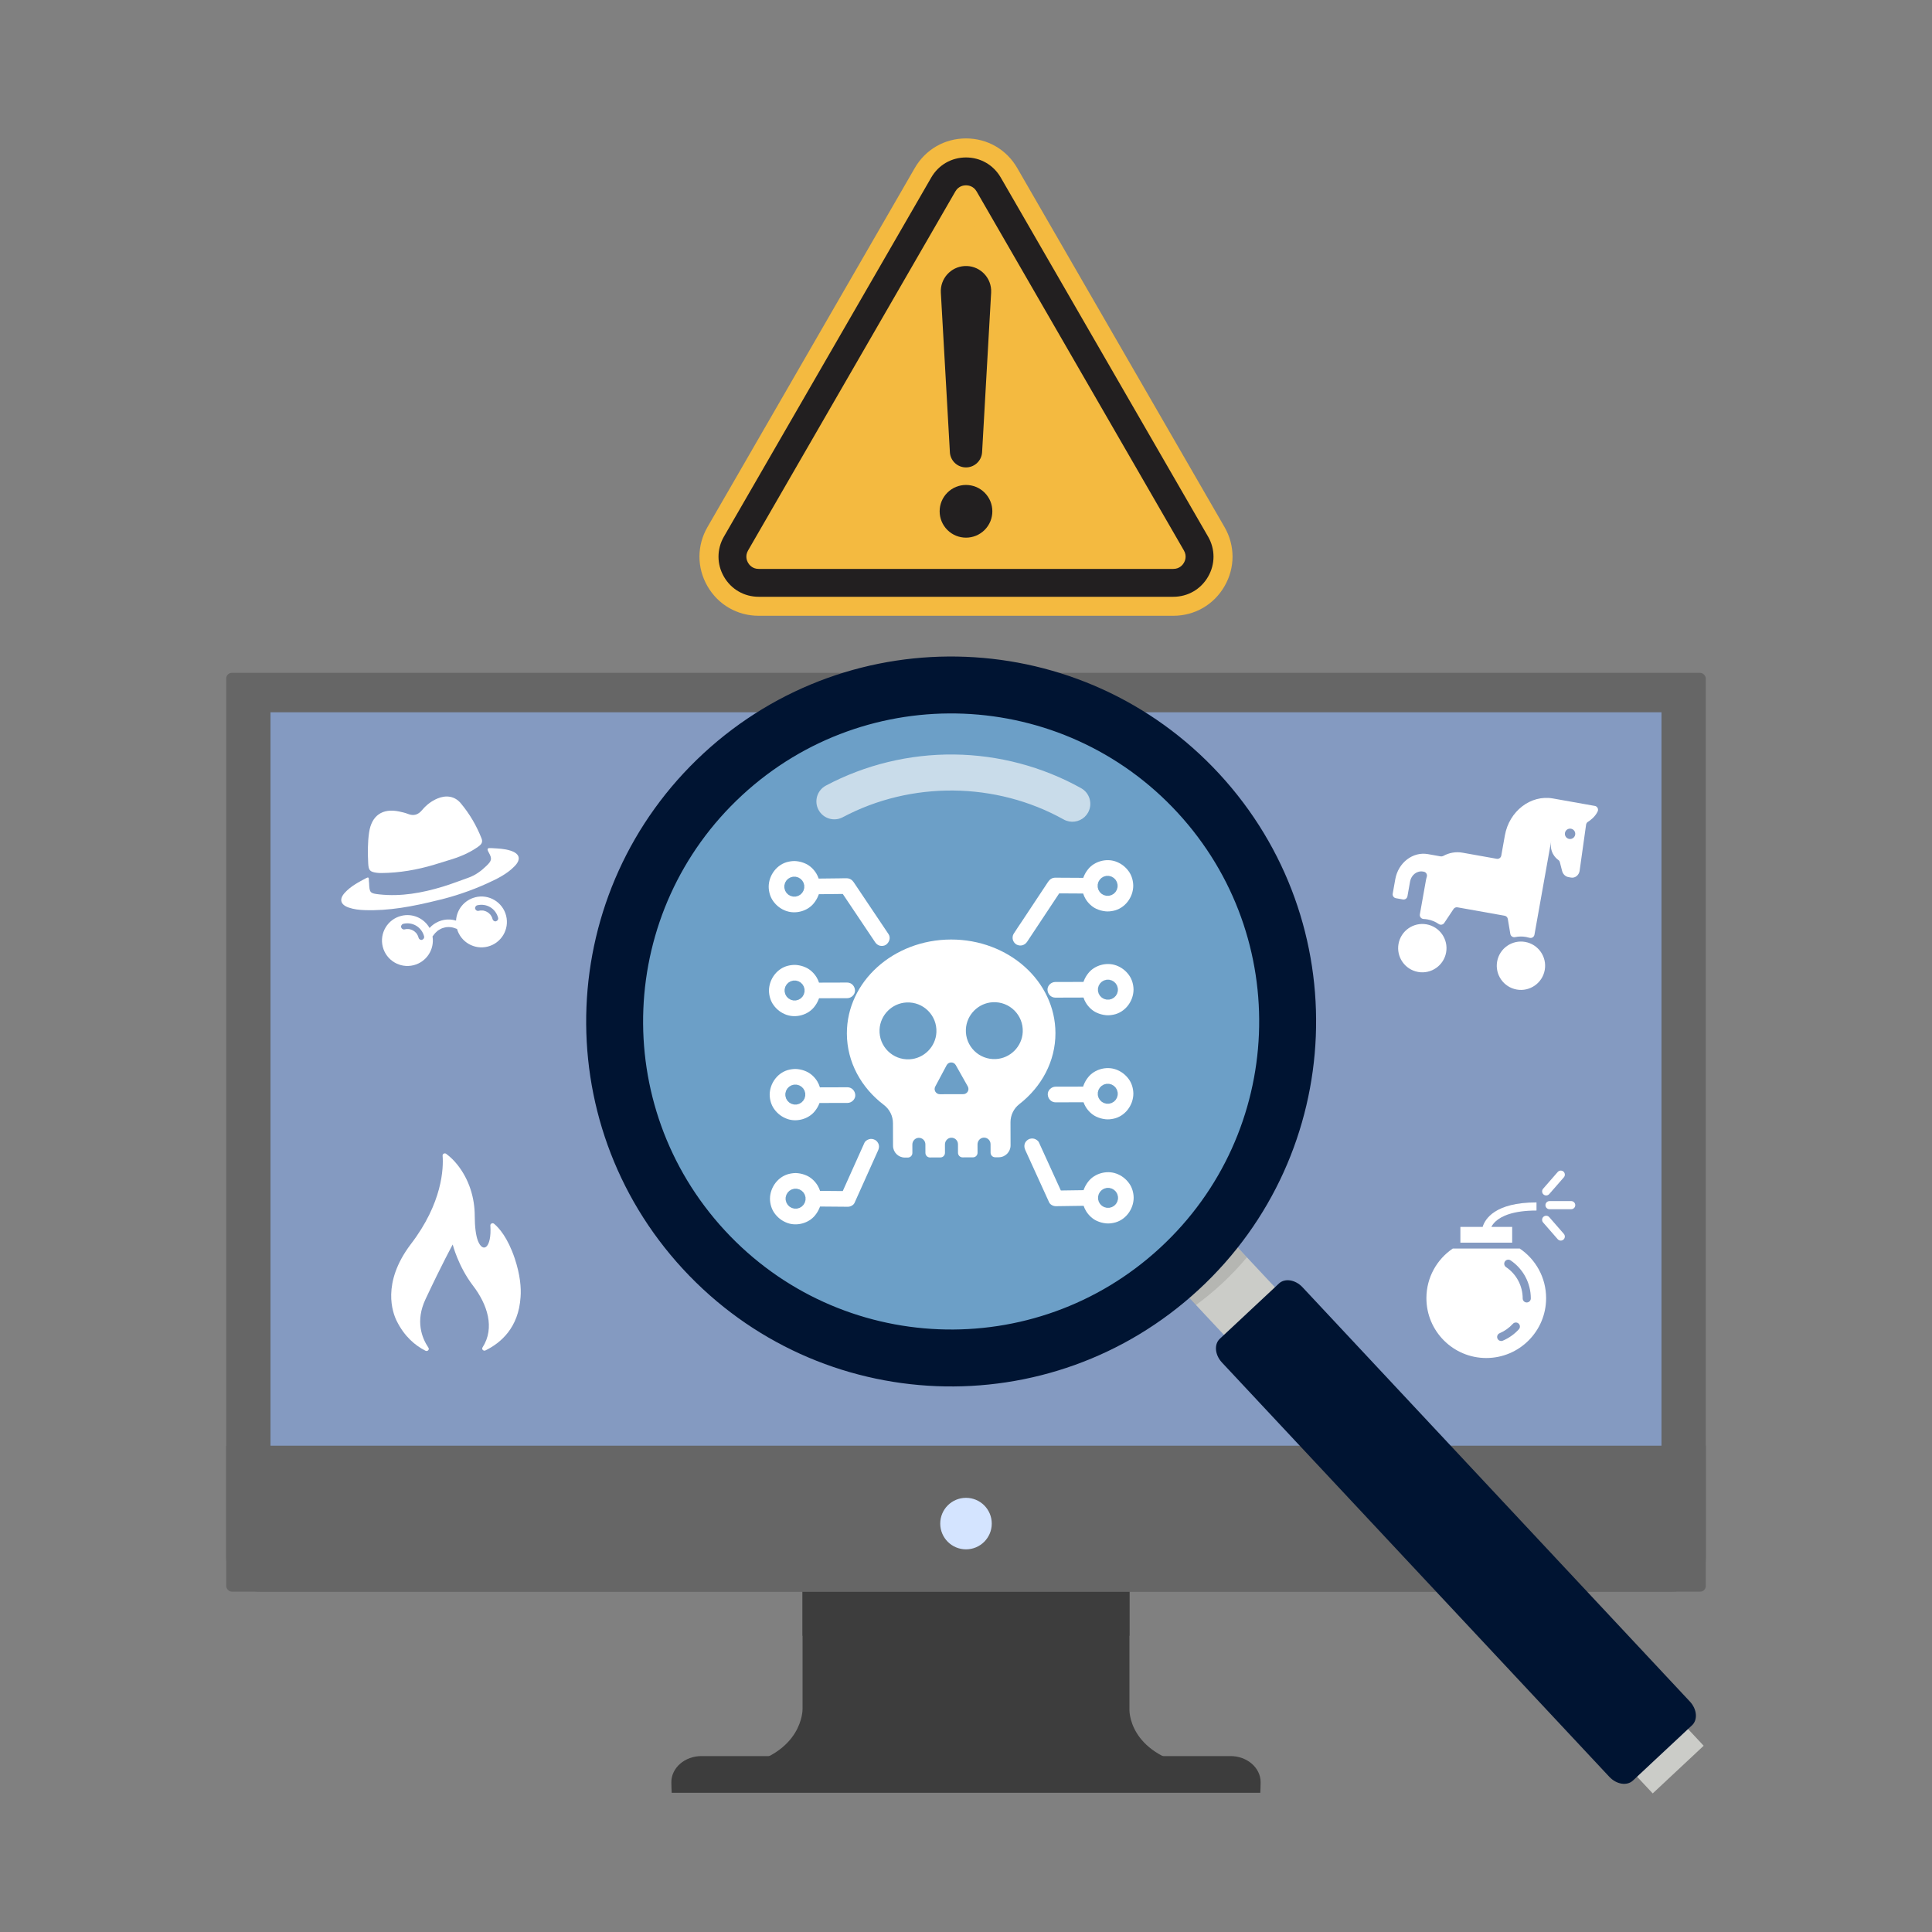 <?xml version="1.0" encoding="UTF-8"?>
<svg id="uuid-bb5642b3-f26a-43d1-a4b6-336d8bd847bd" data-name="Ebene 19" xmlns="http://www.w3.org/2000/svg" viewBox="0 0 1500 1500">
  <rect x="0" y="0" width="1500" height="1500" fill="#808080" stroke="none"/>
  <g>
    <g>
      <path d="M876.9,1326.91v-112l-125.46-25.91v-.59l-1.44.3-1.44-.3v.59l-125.46,25.91v112s.69,34.75-49.49,44.5h352.77c-51.21-10.25-49.49-44.5-49.49-44.5Z" style="fill: #3d3d3d; stroke-width: 0px;"/>
      <path d="M978.49,1391.92c.1-.75.26-7.48.26-8.25,0-11.14-10.49-20.25-23.31-20.25h-410.9c-12.82,0-23.31,9.11-23.31,20.25,0,.77.17,7.5.26,8.25h456.99Z" style="fill: #3d3d3d; stroke-width: 0px;"/>
    </g>
    <rect x="623.09" y="1232.41" width="253.81" height="37.61" style="fill: #3d3d3d; stroke-width: 0px;"/>
    <g>
      <g>
        <g>
          <rect x="175.63" y="522.39" width="1148.74" height="713.37" rx="4.39" ry="4.39" style="fill: #666; stroke-width: 0px;"/>
          <rect x="210.01" y="553" width="1079.97" height="682.1" style="fill: #849ac1; stroke-width: 0px;"/>
        </g>
        <path d="M175.63,1122.44v87.09c0,14.43,11.8,26.23,26.23,26.23h1096.28c14.42,0,26.23-11.8,26.23-26.23v-87.09H175.63Z" style="fill: #666; stroke-width: 0px;"/>
      </g>
      <path d="M770,1182.91c0,11.05-8.96,20-20,20s-20-8.95-20-20,8.95-20,20-20,20,8.95,20,20Z" style="fill: #d4e4ff; stroke-width: 0px;"/>
    </g>
  </g>
  <g>
    <rect x="1086.07" y="893.21" width="54.18" height="555.71" transform="translate(-499.75 1075.92) rotate(-43.08)" style="fill: #cbccc8; stroke-width: 0px;"/>
    <g style="opacity: .18;">
      <circle cx="738.46" cy="793.07" r="245.56" style="fill: #00b8e2; stroke-width: 0px;"/>
    </g>
    <g style="opacity: .63;">
      <path d="M842.11,634.26c1.03-.96,1.93-2.1,2.65-3.39,3.74-6.71,1.33-15.18-5.38-18.93-30.02-16.73-64.14-25.78-98.69-26.15-34.64-.38-69.03,7.97-99.46,24.14-6.79,3.61-9.36,12.03-5.75,18.82,3.61,6.78,12.03,9.36,18.82,5.75,53.17-28.27,118.9-27.6,171.53,1.74,5.42,3.02,11.98,2.03,16.28-1.98Z" style="fill: #fff; stroke-width: 0px;"/>
    </g>
    <path d="M1267.78,1382.44l45.91-42.92c4.59-4.29,3.85-12.55-1.66-18.44l-300.77-321.68c-5.51-5.89-13.69-7.19-18.28-2.9l-45.91,42.92c-4.59,4.29-3.85,12.55,1.66,18.44l300.77,321.68c5.51,5.89,13.69,7.19,18.28,2.9Z" style="fill: #001432; stroke-width: 0px;"/>
    <g style="opacity: .11;">
      <path d="M943.17,949.6l24.9,26.63c-6.05,7.23-12.64,14.15-19.75,20.72-6.37,5.87-12.99,11.3-19.82,16.28l-24.9-26.63,39.57-37Z" style="fill: #000; stroke-width: 0px;"/>
    </g>
    <path d="M530.18,985.2c106.11,115.03,285.38,122.27,400.41,16.16,115.03-106.11,122.27-285.38,16.16-400.41-106.11-115.03-285.38-122.27-400.41-16.16-115.03,106.11-122.27,285.38-16.16,400.41ZM562.67,955.23c-89.56-97.09-83.45-248.39,13.64-337.95,97.09-89.56,248.39-83.45,337.95,13.64,89.56,97.09,83.45,248.39-13.64,337.95-97.09,89.56-248.39,83.45-337.95-13.64Z" style="fill: #001432; stroke-width: 0px;"/>
  </g>
  <g>
    <g>
      <path d="M337.09,671.36c-13.36,3.99-26.98,6.35-40.96,6.46-1.19,0-2.38-.04-3.56-.19-5.35-.7-6.42-1.89-6.69-7.26-.42-8.05-.48-16.1.69-24.09,1.93-13.13,10.36-18.97,23.34-16.24,2.32.49,4.67,1.03,6.86,1.9,4.46,1.78,7.92.62,10.9-2.96,3.26-3.9,7.16-6.98,11.89-8.99,6.71-2.85,13.44-1.95,18.08,3.55,6.91,8.2,12.3,17.42,16.25,27.45,1.29,3.27-.6,4.96-2.84,6.54-7,4.92-14.81,8.06-22.97,10.44-3.68,1.08-7.33,2.26-10.99,3.39Z" style="fill: #fff; stroke-width: 0px;"/>
      <path d="M340.77,698.74c-20.73,5.17-38.89,8.51-57.57,7.88-4.25-.14-8.45-.6-12.47-1.99-6.38-2.21-7.58-6.45-3.12-11.4,4.68-5.19,10.83-8.35,16.9-11.58,1.28-.68,1.97-.41,1.85,1.22-.06.91.16,1.84.2,2.76.33,7.45.61,7.98,8.03,8.78,16.86,1.83,33.2-1.16,49.24-6.03,6.7-2.03,13.23-4.61,19.84-6.93,5.48-1.92,10-5.3,14.11-9.3,4.03-3.92,4.41-5.43,1.64-10.38-1.73-3.09-.86-3.47,2.2-3.29,5.02.3,10.03.41,14.87,2,7.06,2.32,8.26,6.66,3.06,12.02-6,6.19-13.64,9.87-21.35,13.38-12.92,5.88-26.35,10.26-37.43,12.86Z" style="fill: #fff; stroke-width: 0px;"/>
    </g>
    <g>
      <path d="M368.99,696.66c-8.61,2.16-14.47,9.67-14.92,18.1-1.56-.47-3.15-.77-4.79-.86-5.86-.31-11.89,2.17-15.77,6.59-4.27-7.54-13.18-11.63-21.99-9.42-10.58,2.65-17.01,13.38-14.35,23.96s13.38,17.01,23.96,14.35c10.04-2.52,16.33-12.3,14.68-22.34.55-.71,1.1-1.41,1.64-2.12-.34.45-.17.22.04-.03.21-.24.42-.48.65-.72.48-.5,1-.98,1.54-1.42.07-.06.15-.12.22-.18.23-.16.45-.32.69-.47.58-.37,1.17-.71,1.79-1.01.22-.11.45-.21.67-.3.15-.02.35-.14.48-.18.61-.21,1.24-.39,1.87-.53.27-.06.55-.11.82-.16.13-.02.25-.04.38-.06.27.02.6-.06.86-.07.37-.02.75-.02,1.12-.02.57.01,1.13.06,1.7.12,0,0-.02-.01-.02-.02,0,0,.01.01.03.02.06,0,.11.01.17.02.16.02.18.03.14.04.1.01.2.02.23.03.31.06.62.13.93.21.77.2,1.52.47,2.26.75.27.11.55.21.82.32,2.93,10.17,13.42,16.27,23.77,13.68,10.58-2.65,17.01-13.38,14.35-23.96s-13.38-17.01-23.96-14.35ZM327.67,729.68c-1.16.35-2.41-.49-2.7-1.61-.1-.37-.21-.74-.34-1.11,0-.02-.01-.04-.02-.06,0,0,0-.02-.01-.03-.06-.14-.12-.28-.19-.41-.15-.31-.32-.62-.5-.92-.1-.17-.21-.34-.32-.5-.04-.06-.08-.12-.13-.18-.1-.14-.06-.08.13.16-.06-.25-.48-.59-.66-.79-.23-.25-.47-.49-.73-.72-.06-.06-.36-.39-.44-.38.07.06.15.11.22.17-.08-.06-.15-.12-.23-.17-.27-.2-.56-.39-.85-.56-.29-.17-.59-.33-.89-.48-.04-.02-.07-.03-.11-.05-.15-.05-.29-.12-.44-.17-.32-.12-.65-.22-.97-.3-.24-.06-.77-.28-1-.21.33.05.37.06.13.03-.05,0-.1-.01-.15-.02-.2-.02-.39-.04-.59-.05-.35-.02-.7-.02-1.05,0-.15,0-.3.02-.45.03-.01,0-.02,0-.03,0-.04,0-.09.01-.13.02-.36.05-.71.13-1.06.21-1.21.29-2.35-.45-2.7-1.61-.34-1.15.49-2.42,1.61-2.7,3.42-.83,7.09-.32,10.11,1.5,3.03,1.81,5.21,4.8,6.09,8.21.31,1.21-.47,2.35-1.61,2.7ZM343.14,720.78s.05-.02.08-.04c.35-.15.1-.04-.08.04ZM385.14,715.27c-1.16.35-2.41-.49-2.7-1.61-.1-.37-.21-.74-.34-1.11,0-.02-.01-.04-.02-.06,0,0,0-.02-.01-.03-.06-.14-.12-.28-.19-.41-.15-.31-.32-.62-.5-.92-.1-.17-.21-.34-.32-.5-.04-.06-.08-.12-.13-.18-.1-.14-.06-.08.13.16-.06-.25-.48-.59-.66-.79-.23-.25-.47-.49-.73-.72-.06-.06-.36-.39-.44-.38.07.06.15.11.22.17-.08-.06-.15-.12-.23-.17-.27-.2-.56-.39-.85-.56s-.59-.33-.89-.48c-.04-.02-.07-.03-.11-.05-.15-.05-.29-.12-.44-.17-.32-.12-.65-.22-.97-.3-.24-.06-.77-.28-1-.21.33.05.37.06.13.03-.05,0-.1-.01-.15-.02-.2-.02-.39-.04-.59-.05-.35-.02-.7-.02-1.05,0-.15,0-.3.02-.45.03-.01,0-.02,0-.03,0-.04,0-.09.01-.13.02-.36.05-.71.13-1.06.21-1.21.29-2.35-.45-2.7-1.61-.34-1.15.49-2.42,1.61-2.7,3.42-.83,7.09-.32,10.11,1.5,3.03,1.81,5.21,4.8,6.09,8.21.31,1.21-.47,2.35-1.61,2.7Z" style="fill: #fff; stroke-width: 0px;"/>
      <path d="M350.29,719.93s0,0,0,0c.07.06.25.07.31.06-.12-.01-.25-.03-.31-.06Z" style="fill: #fff; stroke-width: 0px;"/>
    </g>
  </g>
  <g>
    <path d="M819.44,802c-.11-40.2-36.45-72.69-81.16-72.56-44.72.12-80.88,32.81-80.77,73.01.06,22.25,11.22,42.13,28.75,55.43,4.42,3.36,7.02,8.59,7.03,14.14l.05,17.54c.01,5.08,4.14,9.18,9.22,9.17h2.25c1.97-.01,3.57-1.61,3.56-3.59l-.02-6.49c0-2.7,2.02-5.05,4.71-5.24,2.95-.2,5.4,2.13,5.41,5.03l.02,6.66c0,1.97,1.61,3.57,3.58,3.56l8.04-.02c1.97,0,3.57-1.61,3.56-3.58l-.02-6.49c0-2.7,2.02-5.05,4.71-5.24,2.95-.2,5.4,2.13,5.41,5.03l.02,6.66c0,1.97,1.61,3.57,3.58,3.56l8.04-.02c1.97,0,3.57-1.61,3.56-3.58l-.02-6.49c0-2.7,2.02-5.05,4.71-5.24,2.95-.2,5.4,2.13,5.41,5.03l.02,6.66c0,1.97,1.61,3.57,3.58,3.56h2.76c5.08-.02,9.18-4.15,9.17-9.23l-.05-17.94c-.02-5.51,2.52-10.72,6.87-14.1,17.22-13.39,28.09-33.2,28.03-55.26ZM706.16,822.44c-13.11.7-23.91-10.04-23.28-23.15.54-11.23,9.64-20.38,20.86-20.97,13.11-.7,23.91,10.04,23.28,23.15-.54,11.23-9.64,20.38-20.86,20.97ZM747.87,849.5l-18.17.05c-3.06,0-5.02-3.25-3.58-5.94l8.85-16.59c1.5-2.81,5.52-2.86,7.09-.08l9.32,16.54c1.52,2.69-.42,6.02-3.51,6.03ZM794.05,801.28c-.54,11.23-9.64,20.38-20.86,20.97-13.11.7-23.91-10.04-23.28-23.15.54-11.23,9.64-20.38,20.86-20.97,13.11-.7,23.91,10.04,23.28,23.15Z" style="fill: #fff; stroke-width: 0px;"/>
    <path d="M866.44,749.5c-7.31-2.62-16.44-.15-21.34,5.9-1.57,1.94-2.65,3.77-3.58,6.08-.12.29-.22.58-.31.88-6.31.02-12.63.03-18.94.05-.98,0-1.96,0-2.94,0-3.18,0-6.21,2.81-6.06,6.09.16,3.29,2.68,6.07,6.09,6.06,6.91-.02,13.81-.04,20.72-.06.38,0,.76,0,1.14,0,.47,1.45,1.1,2.83,1.86,4.09,1.94,3.2,4.9,6.08,8.33,7.64,2.38,1.08,4.48,1.65,7.07,1.94,2.01.23,4.03.01,6-.38,9.08-1.79,15.54-10.41,15.59-19.48-.04-3.92-1.19-7.97-3.49-11.17-2.59-3.6-5.96-6.16-10.14-7.66ZM864.95,774.51c-.55.38-1.12.72-1.72,1.02-.65.23-1.32.42-1.99.56-.7.05-1.41.05-2.11,0-.68-.13-1.34-.32-2-.55-.6-.3-1.17-.63-1.72-1.01-.49-.43-.95-.88-1.38-1.37-.38-.55-.72-1.12-1.02-1.72-.23-.65-.42-1.32-.56-1.99-.05-.7-.05-1.41,0-2.11.13-.68.32-1.34.55-2,.3-.6.63-1.17,1.01-1.72.43-.49.88-.95,1.37-1.38.55-.38,1.12-.72,1.72-1.02.65-.23,1.32-.42,1.99-.56.7-.05,1.41-.05,2.11,0,.68.13,1.34.32,2,.55.6.3,1.17.63,1.72,1.01.49.43.95.88,1.38,1.37.38.55.72,1.12,1.02,1.72.23.66.42,1.33.56,2.01.03.34.04.69.05,1.04,0,.35-.02.69-.04,1.04-.13.68-.32,1.36-.55,2.01-.3.6-.63,1.17-1.01,1.72-.43.49-.88.95-1.37,1.38Z" style="fill: #fff; stroke-width: 0px;"/>
    <path d="M866.54,911.13c-7.31-2.62-16.44-.15-21.34,5.9-1.57,1.94-2.65,3.77-3.58,6.08-.12.31-.23.62-.33.93-5.89.08-11.78.16-17.66.25-1.62-3.56-3.25-7.12-4.87-10.69-3.3-7.23-6.59-14.47-9.89-21.7-.76-1.67-1.52-3.33-2.28-5-.59-1.3-2.31-2.42-3.64-2.78-1.45-.4-3.39-.21-4.68.62-1.29.84-2.43,2.09-2.78,3.64-.38,1.69-.09,3.11.62,4.68,2.09,4.58,4.17,9.16,6.26,13.73,3.3,7.23,6.59,14.47,9.89,21.7.76,1.67,1.52,3.33,2.28,5,.85,1.87,3.29,3.02,5.25,2.99,7.18-.1,14.36-.2,21.54-.3.47,1.42,1.09,2.79,1.85,4.04,1.94,3.2,4.9,6.08,8.33,7.64,2.38,1.08,4.48,1.65,7.07,1.94,2.01.23,4.03.01,6-.38,9.08-1.79,15.54-10.41,15.59-19.48-.04-3.92-1.19-7.97-3.49-11.17-2.59-3.6-5.96-6.16-10.14-7.66ZM865.05,936.15c-.55.38-1.12.72-1.72,1.02-.65.23-1.32.42-1.99.56-.7.05-1.41.05-2.11,0-.68-.13-1.34-.32-2-.55-.6-.3-1.17-.63-1.72-1.01-.49-.43-.95-.88-1.38-1.37-.38-.55-.72-1.12-1.02-1.72-.23-.65-.42-1.32-.56-1.99-.05-.7-.05-1.41,0-2.11.13-.68.32-1.34.55-2,.3-.6.63-1.17,1.01-1.72.43-.49.88-.95,1.37-1.38.55-.38,1.12-.72,1.72-1.02.65-.23,1.32-.42,1.99-.56.7-.05,1.41-.05,2.11,0,.68.13,1.34.32,2,.55.6.3,1.17.63,1.72,1.01.49.43.95.88,1.38,1.37.38.55.72,1.12,1.02,1.72.23.66.42,1.33.56,2.01.03.34.04.69.05,1.04,0,.35-.02.69-.04,1.04-.13.68-.32,1.36-.55,2.01-.3.6-.63,1.17-1.01,1.72-.43.49-.88.95-1.37,1.38Z" style="fill: #fff; stroke-width: 0px;"/>
    <path d="M866.32,830.31c-7.31-2.62-16.44-.15-21.34,5.9-1.57,1.94-2.65,3.77-3.58,6.08-.18.45-.33.9-.47,1.36-6.04.02-12.07.03-18.1.05-1.1,0-2.19,0-3.29,0-3.18,0-6.21,2.81-6.06,6.09.16,3.29,2.68,6.07,6.09,6.06,7.23-.02,14.46-.04,21.69-.06.45,1.27,1.01,2.49,1.69,3.61,1.94,3.2,4.9,6.08,8.33,7.64,2.38,1.08,4.48,1.65,7.07,1.94,2.01.23,4.03.01,6-.38,9.08-1.79,15.54-10.41,15.59-19.48-.04-3.92-1.19-7.97-3.49-11.17-2.59-3.6-5.96-6.16-10.14-7.66ZM864.83,855.33c-.55.38-1.12.72-1.72,1.02-.65.23-1.32.42-1.99.56-.7.05-1.41.05-2.11,0-.68-.13-1.34-.32-2-.55-.6-.3-1.17-.63-1.72-1.01-.49-.43-.95-.88-1.38-1.37-.38-.55-.72-1.12-1.02-1.72-.23-.65-.42-1.32-.56-1.99-.05-.7-.05-1.41,0-2.11.13-.68.32-1.34.55-2,.3-.6.63-1.17,1.01-1.72.43-.49.88-.95,1.37-1.38.55-.38,1.12-.72,1.72-1.02.65-.23,1.32-.42,1.99-.56.7-.05,1.41-.05,2.11,0,.68.13,1.34.32,2,.55.6.3,1.17.63,1.72,1.01.49.43.95.88,1.38,1.37.38.55.72,1.12,1.02,1.72.23.66.42,1.33.56,2.01.03.34.04.69.05,1.04,0,.35-.02.69-.04,1.04-.13.68-.32,1.36-.55,2.01-.3.6-.63,1.17-1.01,1.72-.43.49-.88.95-1.37,1.38Z" style="fill: #fff; stroke-width: 0px;"/>
    <path d="M789.19,733.33c3.06,1.61,6.43.63,8.3-2.2,3.03-4.57,6.06-9.14,9.09-13.71,4.83-7.28,9.65-14.56,14.48-21.84.43-.65.87-1.31,1.3-1.96,5.83.03,11.67.06,17.5.1.36,0,.73,0,1.09,0,.48,1.5,1.12,2.94,1.91,4.25,1.94,3.2,4.9,6.08,8.33,7.64,2.38,1.08,4.48,1.65,7.07,1.94,2.01.23,4.03.01,6-.38,9.08-1.79,15.54-10.41,15.59-19.48-.04-3.92-1.19-7.97-3.49-11.17-2.59-3.6-5.96-6.16-10.14-7.66-7.31-2.62-16.44-.15-21.34,5.9-1.57,1.94-2.65,3.77-3.58,6.08-.1.24-.18.48-.26.72-4.53-.03-9.06-.05-13.59-.08-2.56-.01-5.13-.03-7.69-.04-.2,0-.41,0-.61,0-2.29.04-4.03,1.22-5.3,3.05-.19.28-.38.57-.57.85-2.7,4.08-5.4,8.15-8.11,12.23-3.8,5.74-7.61,11.48-11.41,17.22-2.22,3.35-4.52,6.67-6.68,10.07-.03.05-.07.1-.1.15-.84,1.27-1,3.25-.6,4.68.39,1.41,1.49,2.93,2.8,3.62ZM855.16,681.62c.55-.38,1.12-.72,1.72-1.02.65-.23,1.32-.42,1.99-.56.7-.05,1.41-.05,2.11,0,.68.13,1.34.32,2,.55.6.3,1.17.63,1.72,1.01.49.43.95.88,1.38,1.37.38.55.72,1.12,1.02,1.72.23.66.42,1.33.56,2.01.03.34.04.69.05,1.04,0,.35-.02.69-.04,1.04-.13.68-.32,1.36-.55,2.01-.3.6-.63,1.17-1.01,1.72-.43.49-.88.95-1.37,1.38-.55.38-1.12.72-1.72,1.02-.65.23-1.32.42-1.99.56-.7.05-1.41.05-2.11,0-.68-.13-1.34-.32-2-.55-.6-.3-1.17-.63-1.72-1.01-.49-.43-.95-.88-1.38-1.37-.38-.55-.72-1.12-1.02-1.72-.23-.65-.42-1.32-.56-1.99-.05-.7-.05-1.41,0-2.11.13-.68.32-1.34.55-2,.3-.6.63-1.17,1.01-1.72.43-.49.88-.95,1.37-1.38Z" style="fill: #fff; stroke-width: 0px;"/>
    <path d="M610.44,707.27c7.31,2.62,16.44.15,21.34-5.9,1.57-1.94,2.65-3.77,3.58-6.08.14-.34.25-.69.36-1.03,6.2-.07,12.41-.14,18.61-.2,2.38,3.54,4.75,7.09,7.13,10.63,4.87,7.26,9.73,14.51,14.6,21.77,1.11,1.66,2.23,3.32,3.34,4.98.88,1.32,2.07,2.36,3.64,2.78,1.45.4,3.39.21,4.68-.62,2.63-1.7,4.05-5.49,2.16-8.31-1.86-2.78-3.72-5.55-5.59-8.33-3.79-5.64-7.57-11.29-11.36-16.93-3.01-4.48-6.01-8.96-9.02-13.45-.31-.47-.62-.93-.94-1.4-.06-.09-.12-.19-.19-.28-1.27-1.85-3.03-2.95-5.31-3.02-1.96-.05-3.93.04-5.89.06-5.32.06-10.65.12-15.97.18-.46-1.39-1.07-2.72-1.81-3.94-1.94-3.2-4.9-6.08-8.33-7.64-2.38-1.08-4.48-1.65-7.07-1.94-2.01-.23-4.03-.01-6,.38-9.08,1.79-15.54,10.41-15.59,19.48.04,3.92,1.19,7.97,3.49,11.17,2.59,3.6,5.96,6.16,10.14,7.66ZM611.92,682.26c.55-.38,1.12-.72,1.72-1.02.65-.23,1.32-.42,1.99-.56.7-.05,1.41-.05,2.11,0,.68.13,1.34.32,2,.55.6.3,1.17.63,1.72,1.01.49.43.95.88,1.38,1.37.38.55.72,1.12,1.02,1.72.23.65.42,1.32.56,1.99.05.7.05,1.41,0,2.11-.13.68-.32,1.34-.55,2-.3.6-.63,1.17-1.01,1.72-.43.49-.88.95-1.37,1.38-.55.38-1.12.72-1.72,1.02-.65.23-1.32.42-1.99.56-.7.05-1.41.05-2.11,0-.68-.13-1.34-.32-2-.55-.6-.3-1.17-.63-1.72-1.01-.49-.43-.95-.88-1.38-1.37-.38-.55-.72-1.12-1.02-1.72-.23-.66-.42-1.33-.56-2.01-.03-.34-.04-.69-.05-1.04,0-.35.02-.69.04-1.04.13-.68.32-1.36.55-2.01.3-.6.63-1.17,1.01-1.72.43-.49.88-.95,1.37-1.38Z" style="fill: #fff; stroke-width: 0px;"/>
    <path d="M610.66,787.9c7.31,2.62,16.44.15,21.34-5.9,1.57-1.94,2.65-3.77,3.58-6.08.12-.29.22-.58.31-.88,6.31-.02,12.63-.03,18.94-.05.98,0,1.96,0,2.94,0,3.18,0,6.21-2.81,6.06-6.09-.16-3.29-2.68-6.07-6.09-6.06-6.91.02-13.81.04-20.72.06-.38,0-.76,0-1.14,0-.47-1.45-1.1-2.83-1.86-4.09-1.94-3.2-4.9-6.08-8.33-7.64-2.38-1.08-4.48-1.65-7.07-1.94-2.01-.23-4.03-.01-6,.38-9.08,1.79-15.54,10.41-15.59,19.48.04,3.92,1.19,7.97,3.49,11.17,2.59,3.6,5.96,6.16,10.14,7.66ZM612.14,762.89c.55-.38,1.12-.72,1.72-1.02.65-.23,1.32-.42,1.99-.56.7-.05,1.41-.05,2.11,0,.68.13,1.34.32,2,.55.6.3,1.17.63,1.72,1.01.49.43.95.88,1.38,1.37.38.55.72,1.12,1.02,1.72.23.65.42,1.32.56,1.99.05.7.05,1.41,0,2.11-.13.68-.32,1.34-.55,2-.3.6-.63,1.17-1.01,1.72-.43.49-.88.95-1.37,1.38-.55.38-1.12.72-1.72,1.02-.65.23-1.32.42-1.99.56-.7.05-1.41.05-2.11,0-.68-.13-1.34-.32-2-.55-.6-.3-1.17-.63-1.72-1.01-.49-.43-.95-.88-1.38-1.37-.38-.55-.72-1.12-1.02-1.72-.23-.66-.42-1.33-.56-2.01-.03-.34-.04-.69-.05-1.04,0-.35.02-.69.04-1.04.13-.68.32-1.36.55-2.01.3-.6.63-1.17,1.01-1.72.43-.49.88-.95,1.37-1.38Z" style="fill: #fff; stroke-width: 0px;"/>
    <path d="M626.24,831.98c-2.38-1.08-4.48-1.65-7.07-1.94-2.01-.23-4.03-.01-6,.38-9.08,1.79-15.54,10.41-15.59,19.48.04,3.92,1.19,7.97,3.49,11.17,2.59,3.6,5.96,6.16,10.14,7.66,7.31,2.62,16.44.15,21.34-5.9,1.57-1.94,2.65-3.77,3.58-6.08.05-.13.1-.26.14-.39,6.14-.02,12.29-.03,18.43-.05,1.1,0,2.19,0,3.29,0,3.18,0,6.21-2.81,6.06-6.09-.16-3.29-2.68-6.07-6.09-6.06-7.13.02-14.25.04-21.38.06-.48-1.62-1.15-3.18-2-4.58-1.94-3.2-4.9-6.08-8.33-7.64ZM622.27,855.97c-.55.38-1.12.72-1.72,1.02-.65.23-1.32.42-1.99.56-.7.05-1.41.05-2.11,0-.68-.13-1.34-.32-2-.55-.6-.3-1.17-.63-1.72-1.01-.49-.43-.95-.88-1.38-1.37-.38-.55-.72-1.12-1.02-1.72-.23-.66-.42-1.33-.56-2.01-.03-.35-.04-.69-.05-1.04,0-.35.02-.69.04-1.04.13-.68.32-1.36.55-2.01.3-.6.63-1.17,1.01-1.72.43-.49.88-.95,1.37-1.38.55-.38,1.12-.72,1.72-1.02.65-.23,1.32-.42,1.99-.56.7-.05,1.41-.05,2.11,0,.68.13,1.34.32,2,.55.6.3,1.17.63,1.72,1.01.49.43.95.88,1.38,1.37.38.55.72,1.12,1.02,1.72.23.65.42,1.32.56,1.99.05.7.05,1.41,0,2.11-.13.68-.32,1.34-.55,2-.3.6-.63,1.17-1.01,1.72-.43.49-.88.95-1.37,1.38Z" style="fill: #fff; stroke-width: 0px;"/>
    <path d="M679.45,885.06c-1.41-.74-3.12-1.11-4.68-.6-1.41.46-2.99,1.39-3.62,2.8-2.06,4.59-4.12,9.18-6.18,13.77-3.26,7.25-6.51,14.5-9.77,21.76-.29.65-.59,1.3-.88,1.95-5.88-.05-11.76-.1-17.64-.15-.47-1.47-1.11-2.87-1.88-4.15-1.94-3.2-4.9-6.08-8.33-7.64-2.38-1.08-4.48-1.65-7.07-1.94-2.01-.23-4.03-.01-6,.38-9.08,1.79-15.54,10.41-15.59,19.48.04,3.92,1.19,7.97,3.49,11.17,2.59,3.6,5.96,6.16,10.14,7.66,7.31,2.62,16.44.15,21.34-5.9,1.57-1.94,2.65-3.77,3.58-6.08.11-.27.21-.54.3-.82,6.1.05,12.2.1,18.3.15,1.09,0,2.17.02,3.26.03,1.96.02,4.39-1.14,5.24-3.02,2.06-4.59,4.12-9.18,6.18-13.77,3.26-7.25,6.51-14.5,9.77-21.76.75-1.67,1.5-3.34,2.25-5.01.69-1.53,1.07-3,.6-4.68-.39-1.41-1.49-2.93-2.8-3.62ZM622.49,936.79c-.55.38-1.12.72-1.72,1.02-.65.23-1.32.42-1.99.56-.7.05-1.41.05-2.11,0-.68-.13-1.34-.32-2-.55-.6-.3-1.17-.63-1.72-1.01-.49-.43-.95-.88-1.38-1.37-.38-.55-.72-1.12-1.02-1.72-.23-.66-.42-1.33-.56-2.01-.03-.35-.04-.69-.05-1.04,0-.35.02-.69.04-1.04.13-.68.32-1.36.55-2.01.3-.6.63-1.17,1.01-1.72.43-.49.88-.95,1.37-1.38.55-.38,1.12-.72,1.72-1.02.65-.23,1.32-.42,1.99-.56.7-.05,1.41-.05,2.11,0,.68.13,1.34.32,2,.55.6.3,1.17.63,1.72,1.01.49.43.95.88,1.38,1.37.38.55.72,1.12,1.02,1.72.23.65.42,1.32.56,1.99.05.7.05,1.41,0,2.11-.13.68-.32,1.34-.55,2-.3.6-.63,1.17-1.01,1.72-.43.49-.88.95-1.37,1.38Z" style="fill: #fff; stroke-width: 0px;"/>
  </g>
  <g>
    <path d="M1174.05,952.56h-16.16c.66-1.31,1.74-2.88,3.52-4.47,4.19-3.76,13.07-8.24,31.53-8.24v-6.3c-32.3,0-39.99,12.97-41.82,19.01h-17.28v12.22h40.21v-12.22Z" style="fill: #fff; stroke-width: 0px;"/>
    <path d="M1179.9,969.35h-51.93c-12.37,8.35-20.51,22.5-20.51,38.54,0,25.67,20.81,46.47,46.47,46.47s46.47-20.81,46.47-46.47c0-16.05-8.14-30.19-20.51-38.54ZM1179.25,1032.04c-3.46,3.81-7.78,6.87-12.5,8.87-.4.17-.82.25-1.23.25-1.23,0-2.4-.72-2.9-1.92-.68-1.6.07-3.45,1.67-4.13,3.88-1.64,7.44-4.17,10.29-7.3,1.17-1.29,3.16-1.38,4.45-.21,1.29,1.17,1.38,3.16.21,4.45ZM1185.36,1011.24c-1.74,0-3.15-1.41-3.15-3.15,0-9.76-4.84-18.85-12.94-24.32-1.44-.97-1.82-2.93-.85-4.38.97-1.44,2.93-1.82,4.38-.85,9.84,6.64,15.72,17.69,15.72,29.54,0,1.74-1.41,3.15-3.15,3.15Z" style="fill: #fff; stroke-width: 0px;"/>
    <path d="M1219.88,932.53h-16.85c-1.74,0-3.15,1.41-3.15,3.15s1.41,3.15,3.15,3.15h16.85c1.74,0,3.15-1.41,3.15-3.15s-1.41-3.15-3.15-3.15Z" style="fill: #fff; stroke-width: 0px;"/>
    <path d="M1198.38,927.36c.6.52,1.34.78,2.07.78.88,0,1.75-.37,2.38-1.08l11.34-12.99c1.14-1.31,1.01-3.3-.3-4.45-1.31-1.14-3.3-1.01-4.45.3l-11.34,13c-1.14,1.31-1.01,3.3.3,4.45Z" style="fill: #fff; stroke-width: 0px;"/>
    <path d="M1202.82,944.98c-1.14-1.31-3.14-1.45-4.45-.3-1.31,1.14-1.45,3.13-.3,4.45l11.34,12.99c.62.71,1.5,1.08,2.38,1.08.73,0,1.47-.26,2.07-.78,1.31-1.14,1.45-3.13.3-4.45l-11.34-13Z" style="fill: #fff; stroke-width: 0px;"/>
  </g>
  <g>
    <g>
      <g>
        <path d="M732.39,143.22l-160.96,278.79c-7.83,13.56,1.96,30.51,17.61,30.51h321.92c15.66,0,25.44-16.95,17.61-30.51l-160.96-278.79c-7.83-13.56-27.4-13.56-35.22,0Z" style="fill: #f4ba40; stroke-width: 0px;"/>
        <path d="M910.96,478.09h-321.92c-16.6,0-31.46-8.58-39.76-22.96-8.3-14.37-8.3-31.54,0-45.91l160.96-278.79c8.3-14.37,23.16-22.96,39.76-22.96s31.46,8.58,39.76,22.96l160.96,278.79c8.3,14.37,8.3,31.54,0,45.91-8.3,14.37-23.16,22.96-39.76,22.96ZM598.11,426.94h303.77l-151.89-263.08-151.89,263.08ZM754.54,156.01h0s0,0,0,0h0Z" style="fill: #f4ba40; stroke-width: 0px;"/>
      </g>
      <path d="M937.94,416.61l-160.96-278.79c-5.63-9.75-15.72-15.58-26.98-15.58s-21.35,5.82-26.98,15.58l-160.96,278.79c-5.63,9.75-5.63,21.4,0,31.15,5.63,9.75,15.72,15.58,26.98,15.58h321.92c11.26,0,21.35-5.82,26.98-15.58,5.63-9.75,5.63-21.4,0-31.15ZM919.2,436.94c-.83,1.43-3.28,4.76-8.25,4.76h-321.92c-4.96,0-7.42-3.33-8.25-4.76-.83-1.43-2.48-5.22,0-9.52l160.96-278.79c2.48-4.3,6.59-4.76,8.25-4.76s5.76.46,8.25,4.76l160.96,278.79c2.48,4.3.83,8.09,0,9.52Z" style="fill: #221f20; stroke-width: 0px;"/>
    </g>
    <circle cx="750" cy="396.98" r="20.46" transform="translate(-61.04 646.6) rotate(-45)" style="fill: #221f20; stroke-width: 0px;"/>
    <path d="M737.49,351.08l-7.02-123.89c-.61-10.78,7.64-20.02,18.42-20.63s20.02,7.64,20.63,18.42c.04.74.04,1.49,0,2.21l-7.02,123.89c-.39,6.91-6.31,12.19-13.22,11.8-6.43-.36-11.45-5.52-11.8-11.8Z" style="fill: #221f20; stroke-width: 0px;"/>
  </g>
  <g>
    <path d="M1107.58,717.66c-10.19-1.82-19.96,5-21.77,15.19-1.82,10.19,5,19.96,15.19,21.77,10.19,1.82,19.96-5,21.77-15.19,1.82-10.19-5-19.96-15.19-21.77Z" style="fill: #fff; stroke-width: 0px;"/>
    <path d="M1105.06,731.85c-2.37-.42-4.64,1.16-5.06,3.53s1.16,4.64,3.53,5.06,4.64-1.16,5.06-3.53-1.16-4.64-3.53-5.06Z" style="fill: #fff; stroke-width: 0px;"/>
    <path d="M1184.15,731.31c-10.19-1.82-19.96,5-21.77,15.19-1.82,10.19,5,19.96,15.19,21.77,10.19,1.82,19.96-5,21.77-15.19,1.82-10.19-5-19.96-15.19-21.77Z" style="fill: #fff; stroke-width: 0px;"/>
    <path d="M1181.62,745.49c-2.37-.42-4.64,1.16-5.06,3.53s1.16,4.64,3.53,5.06,4.64-1.16,5.06-3.53-1.16-4.64-3.53-5.06Z" style="fill: #fff; stroke-width: 0px;"/>
    <path d="M1238.19,625.71l-32.44-5.78c-17.27-3.08-34,9.77-37.37,28.7l-2.79,15.66c-.3,1.66-1.88,2.77-3.54,2.47l-26.59-4.74c-5.27-.94-10.46.08-14.97,2.55-.6.33-1.3.44-1.98.32l-9.86-1.76c-11.71-2.09-23.06,6.63-25.35,19.46l-2,11.23c-.3,1.66.81,3.24,2.47,3.54l5.43.97c1.66.3,3.24-.81,3.54-2.47l2.04-11.47c.91-5.09,5.4-8.54,10.04-7.71l.57.1c1.8.32,2.9,2.13,2.38,3.88-.31,1.03-.56,2.09-.75,3.18l-4.64,26.06c-.32,1.81,1.02,3.51,2.86,3.58,1,.04,2.01.15,3.02.33,3.26.58,6.23,1.84,8.79,3.61,1.4.97,3.34.56,4.28-.86l7.2-10.8c.67-1.01,1.88-1.53,3.08-1.31l36.58,6.52c1.27.23,2.26,1.23,2.47,2.5l1.96,11.64c.29,1.73,1.97,2.83,3.68,2.47,2.73-.57,5.61-.64,8.52-.12.9.16,1.77.37,2.63.63,1.75.54,3.58-.57,3.9-2.38l13.01-72.98c-1.59,8.9,3.45,13.48,5.54,14.96.58.41.99,1.02,1.17,1.71l1.74,6.77c.65,2.52,2.56,4.39,4.94,4.81l2.02.36c3.06.54,6.02-1.73,6.62-5.08l5.05-36.01c.13-.9.64-1.69,1.41-2.17,1.89-1.17,5.54-3.84,7.56-8.06.87-1.82-.23-3.97-2.22-4.33ZM1218.29,651.34c-2.19-.39-3.65-2.48-3.26-4.67.39-2.19,2.48-3.65,4.67-3.26s3.65,2.48,3.26,4.67-2.48,3.65-4.67,3.26Z" style="fill: #fff; stroke-width: 0px;"/>
  </g>
  <path d="M383.59,950.13c-1.16-.97-2.97-.11-2.87,1.36,1.13,17.42-5.74,21.84-9.66,11.88-1.56-3.98-2.47-10.86-2.47-19.25,0-13.96-4.25-28.32-13.61-40-2.43-3.04-5.28-5.87-8.55-8.29-1.18-.88-2.9,0-2.79,1.43.72,9.46.07,36.58-24.88,68.97-22.62,30.05-13.86,53.13-10.75,59.38,5.95,11.97,14.24,19.01,22.35,23.11,1.57.8,3.23-.93,2.27-2.36-5.22-7.75-10.17-20.8-2.29-37.6,13.14-28.01,21.14-42.52,21.14-42.52,0,0,4.25,16.93,15.79,31.99,11.1,14.49,17.17,32.71,7.38,47.89-.92,1.42.7,3.11,2.26,2.34,12.12-5.91,25.72-17.77,27.25-41.37.57-7.21-.28-17.31-4.52-30.05-5.45-16.15-12.16-23.68-16.04-26.92Z" style="fill: #fff; stroke-width: 0px;"/>
</svg>